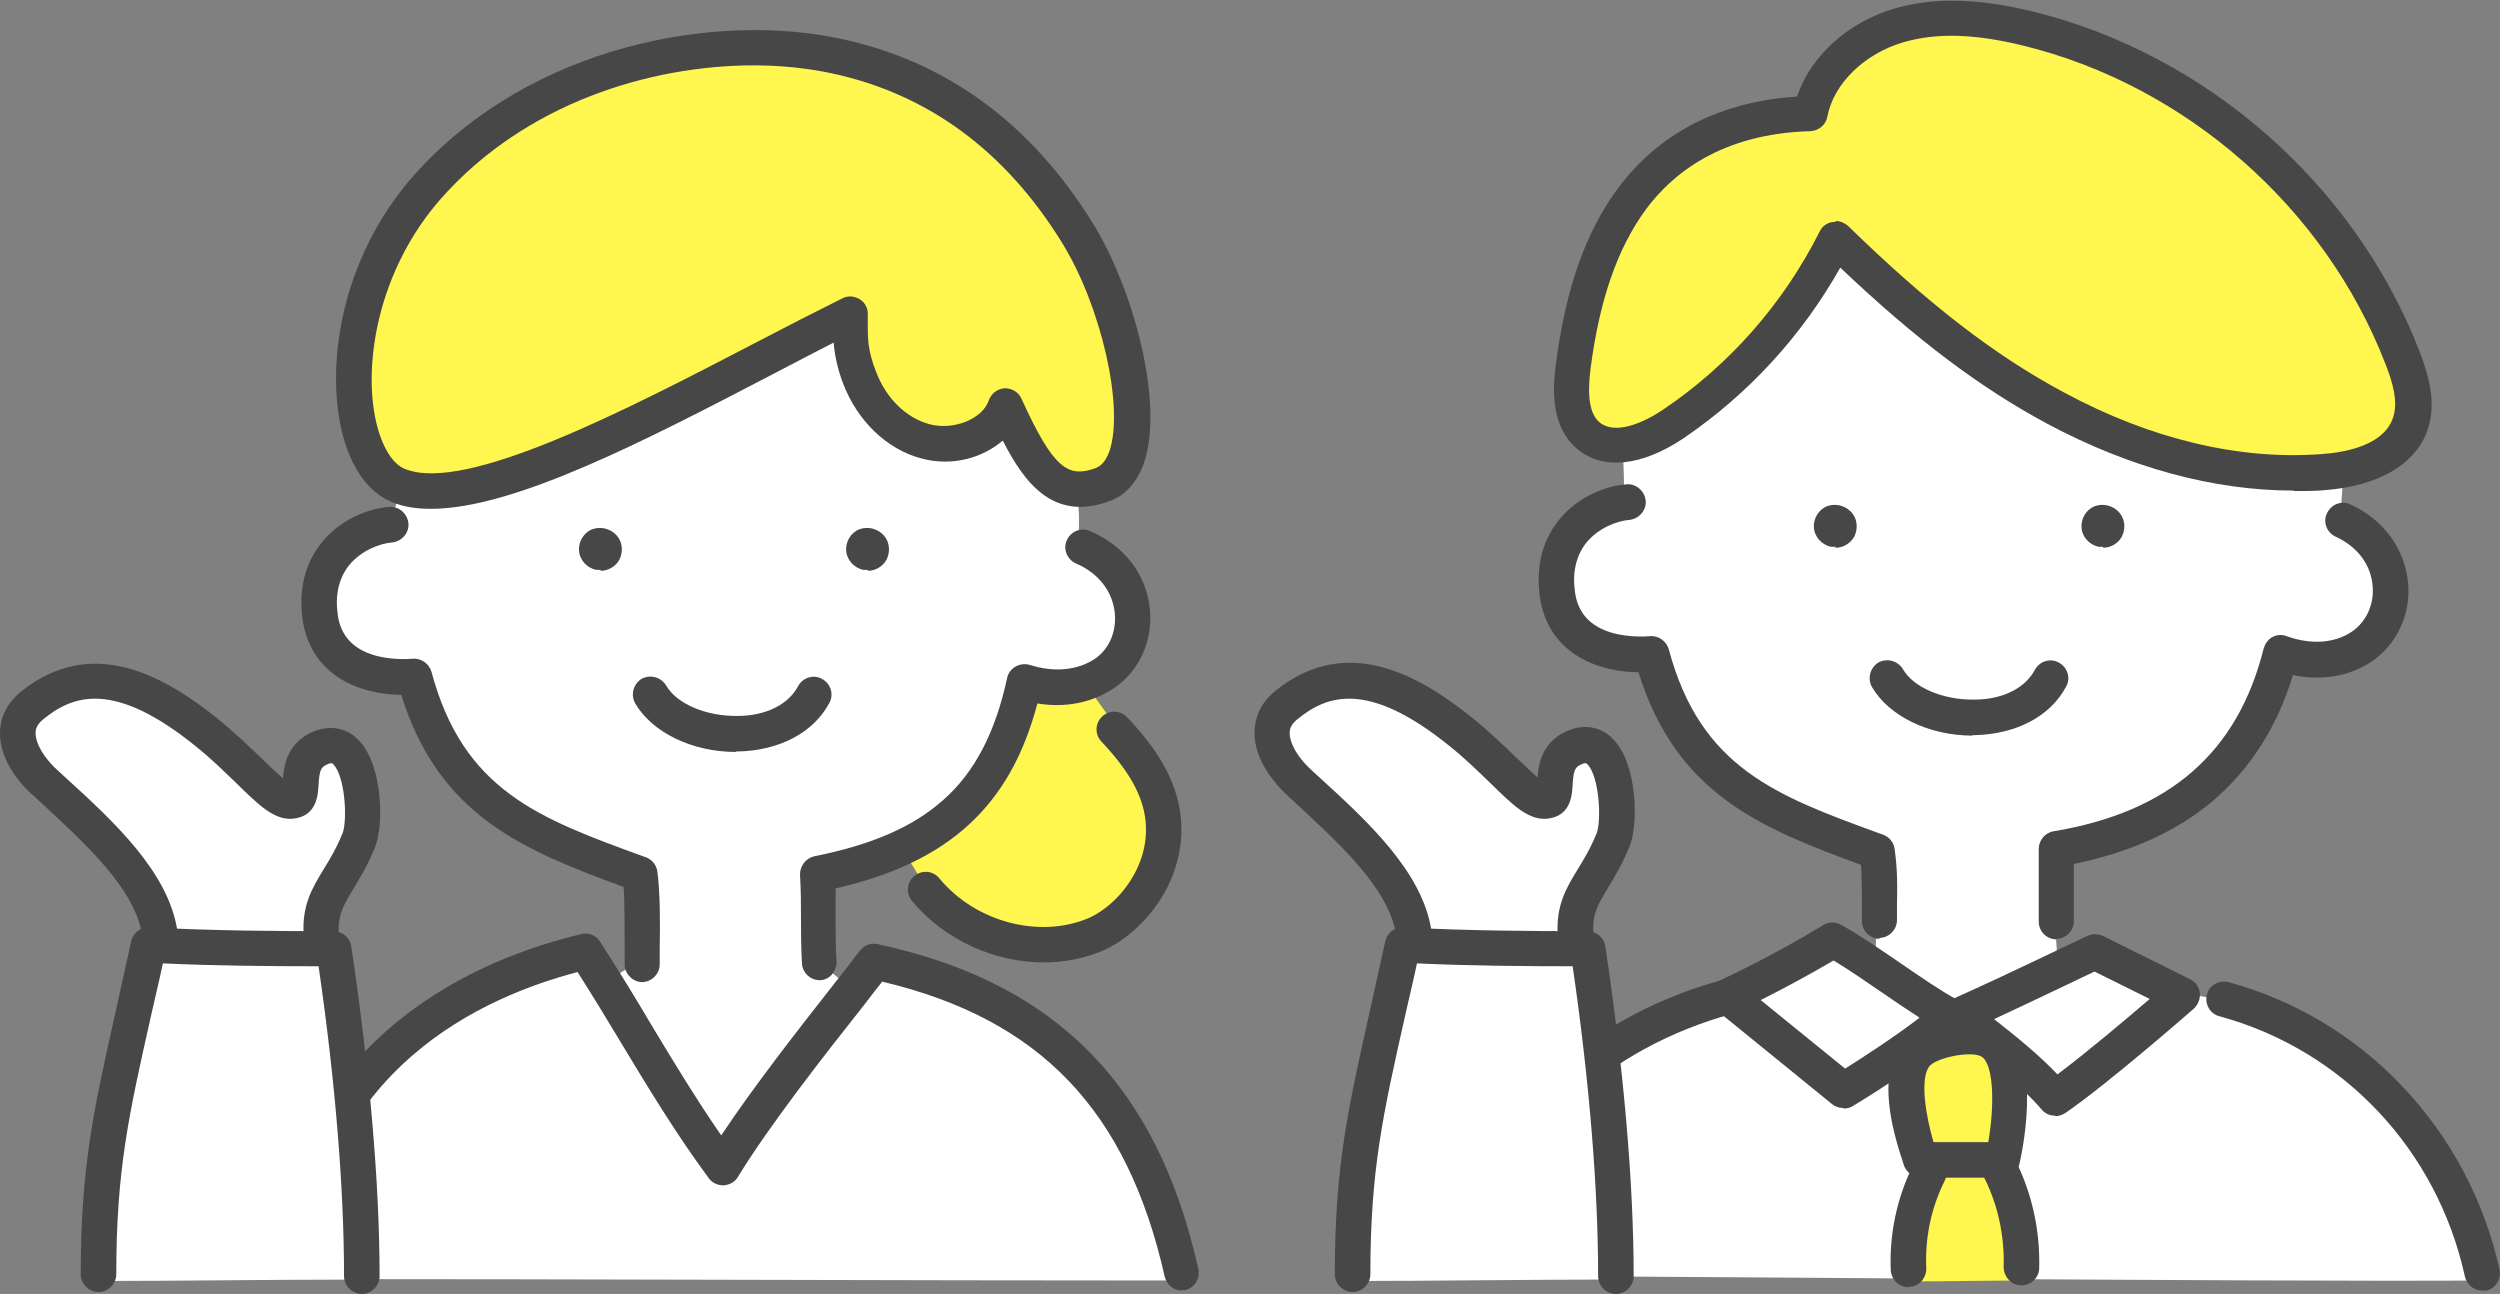 <?xml version="1.0" encoding="UTF-8"?>
<svg id="_レイヤー_1" data-name="レイヤー 1" xmlns="http://www.w3.org/2000/svg" version="1.1" viewBox="0 0 52.03 26.93">
  <rect x="0" y="0" width="52.03" height="26.93" fill="#808080" stroke="none"/>
  <defs>
    <style>
      .cls-1 {
        fill: #474747;
      }

      .cls-1, .cls-2, .cls-3 {
        stroke-width: 0px;
      }

      .cls-2 {
        fill: #fff64f;
      }

      .cls-3 {
        fill: #fff;
      }
    </style>
  </defs>
  <g>
    <path class="cls-3" d="M8.34,10.11c-.02.27-.18.53-.2.79-.61,0-1.05.39-1.31.95s-.14,1.26.26,1.72c.41.46.93.65,1.53.49.37,2.39,2.91,3.69,4.67,4.12.03.75.05,1.14.07,1.88-.23-.01-.94.5-.8.46.81,1.19,1.62,2.65,2.5,3.81,1.06-1.61,1.82-2.55,2.71-3.75-.28-.17-.54-.39-.74-.64-.03-.63-.01-.85-.01-1.76,1.05-.04,2.22-.7,2.99-1.38.77-.68,1.14-1.57,1.36-2.62.51.27,1.2.2,1.63-.18.43-.39.71-.98.55-1.53s-.54-1-1.11-1.16c.03-.48.02-.67-.03-1.14-.71-.33-1.15-.94-1.37-1.69-.15.59-.97.88-1.56.81s-1.14-.48-1.42-1.01c-.29-.53-.29-1.02-.43-1.7-2.71,1.34-7.76,4.13-9.3,3.53Z"/>
    <path class="cls-2" d="M18.83,17.75c1.44-.82,1.75-1.73,2.5-3.56.64.2,1.06.02,1.24.03.38.49.98,1.37,1.31,1.89.29.45.44,1.25.35,1.75-.13.72-.64,1.4-1.45,1.67s-1.73.16-2.51-.16c-.78-.32-.98-.92-1.44-1.61Z"/>
    <path class="cls-1" d="M13.37,20.44c-.2,0-.37-.17-.37-.37,0-.11,0-.23,0-.35,0-.4,0-.89-.02-1.26-2.06-.76-3.84-1.46-4.63-4-.76,0-1.86-.33-2.05-1.55-.09-.62.04-1.17.38-1.6.4-.51,1-.73,1.42-.76.2-.02.38.14.4.34.02.2-.14.38-.34.4-.25.02-.64.16-.9.48-.21.27-.29.62-.23,1.03.06.43.32.71.77.84.39.11.77.07.78.07.18-.02.35.1.4.27.66,2.47,2.23,3.05,4.4,3.84l.06.02c.13.05.22.16.24.29.06.44.06,1.08.05,1.59,0,.13,0,.24,0,.35,0,.2-.17.37-.37.37Z"/>
    <path class="cls-1" d="M12.5,11.86s-.06,0-.09,0h0c-.2-.04-.35-.21-.36-.41-.01-.19.11-.38.29-.44.18-.06.38,0,.5.14.12.14.13.34.05.5-.08.14-.23.23-.39.23Z"/>
    <path class="cls-1" d="M18.06,11.86s-.06,0-.09,0h0c-.2-.04-.35-.21-.36-.41-.01-.19.11-.38.29-.44.18-.06.38,0,.5.14.12.14.13.34.05.5-.08.14-.23.23-.39.23Z"/>
    <path class="cls-3" d="M5.91,26.63c.18-1.66.86-3.39,2.03-4.58,1.17-1.19,2.63-2.09,4.3-2.38.89,1.53,1.88,3.17,2.77,4.7.94-1.54,2.03-2.99,3.24-4.32,1.63.24,3.17,1.03,4.3,2.21,1.14,1.19,1.87,2.76,2.04,4.39-6.1,0-12.14-.03-18.68-.03Z"/>
    <path class="cls-2" d="M8.3,10.11c-1.59-.53-1-4.16.22-5.73,1.21-1.57,2.79-2.66,4.66-3.12,1.75-.43,3.52-.3,5.25.23,1.73.53,3.05,1.74,4,3.34.96,1.6,1.68,4.7.53,5.25-.86.41-1.77-.66-2.02-1.63-.22.59-.64.87-1.24.86-.6-.02-1.16-.37-1.53-.86-.37-.49-.57-1.11-.68-1.72-3.04,1.52-7.17,4.05-9.19,3.38Z"/>
    <path class="cls-1" d="M8.97,10.59c-.3,0-.57-.04-.81-.14-.5-.2-.87-.73-1.05-1.49-.33-1.42,0-3.62,1.52-5.33C11.07.91,14.94.25,17.51.81c2.19.47,3.95,1.76,5.23,3.83.85,1.37,1.49,3.75,1.07,4.99-.18.51-.49.72-.72.8-1.17.43-1.77-.38-2.22-1.26-.41.35-1.04.55-1.7.37-.71-.19-1.32-.77-1.62-1.55-.13-.34-.18-.62-.2-.86-.41.21-.83.43-1.27.66-2.65,1.38-5.38,2.8-7.11,2.8ZM15.7,1.36c-2.18,0-4.76.79-6.51,2.76-1.33,1.5-1.64,3.47-1.36,4.67.12.51.34.87.6.97,1.26.51,4.61-1.23,7.3-2.63.63-.33,1.22-.63,1.8-.92.11-.06.24-.05.35.01.11.06.18.18.18.3,0,.08,0,.15,0,.23,0,.29,0,.55.17.98.21.56.63.97,1.12,1.1.5.13,1.1-.11,1.23-.5.05-.14.18-.24.33-.25.15,0,.29.08.35.22.67,1.47.97,1.65,1.55,1.44.04-.02.18-.07.28-.35.31-.91-.17-3.03-1-4.36-1.18-1.9-2.78-3.07-4.76-3.5-.51-.11-1.07-.17-1.66-.17Z"/>
    <path class="cls-1" d="M21.73,20.03c-1.02,0-2.07-.46-2.75-1.28-.13-.16-.11-.39.05-.52.16-.13.39-.11.52.05.75.91,2.08,1.26,3.1.83.67-.29,1.44-1.26,1.13-2.34-.15-.53-.54-1-.86-1.34-.14-.15-.13-.38.02-.52.15-.14.38-.13.52.02.38.4.84.96,1.03,1.64.19.66.1,1.37-.25,2-.3.54-.79,1-1.3,1.22-.38.16-.8.24-1.22.24Z"/>
    <path class="cls-1" d="M24.6,26.86c-.17,0-.32-.12-.36-.29-.78-3.46-2.59-5.36-5.88-6.14-.12.15-.25.32-.38.49-.84,1.06-1.98,2.52-2.62,3.57-.06.11-.18.17-.3.18-.12,0-.24-.05-.31-.15-.67-.91-1.23-1.83-1.82-2.81-.29-.48-.59-.98-.91-1.48-.99.26-2.31.76-3.43,1.73-1.25,1.08-2.01,2.53-2.26,4.32-.03.2-.22.34-.42.31-.2-.03-.34-.22-.31-.42.66-4.68,4.36-6.22,6.5-6.73.15-.04.31.03.39.16.38.59.73,1.16,1.06,1.72.48.8.95,1.57,1.46,2.31.67-1.01,1.6-2.2,2.37-3.18.19-.24.37-.47.52-.67.09-.11.23-.16.37-.13,1.75.38,3.11,1.04,4.17,2.02,1.22,1.13,2.04,2.68,2.5,4.74.04.2-.08.4-.28.44-.03,0-.05,0-.08,0Z"/>
    <path class="cls-1" d="M17.06,20.4c-.2,0-.36-.16-.37-.35-.02-.38-.02-.66-.02-.94,0-.28,0-.55-.02-.91,0-.18.12-.34.3-.38,1.2-.24,2.05-.61,2.68-1.17.66-.58,1.09-1.42,1.33-2.54.02-.1.09-.19.18-.24.09-.05.2-.06.3-.03.5.16.99.11,1.35-.13.3-.21.45-.57.41-.96-.05-.45-.34-.82-.8-1.02-.19-.08-.28-.3-.2-.48.08-.19.3-.28.48-.2.71.3,1.18.9,1.25,1.62.07.65-.21,1.28-.73,1.64-.45.31-1.02.43-1.61.33-.56,2.13-1.84,3.31-4.2,3.85,0,.23,0,.43,0,.62,0,.28,0,.55.02.91,0,.2-.15.38-.35.38,0,0-.01,0-.02,0Z"/>
    <path class="cls-3" d="M3.31,19.78c.09-.38-.02-.78-.21-1.11-.2-.33-.47-.61-.74-.88-.5-.5-1.01-1.01-1.51-1.51-.27-.27-.56-.58-.55-.97,0-.44.42-.78.85-.92.74-.24,1.56-.08,2.25.28.69.36,1.27.9,1.82,1.44.25.24.54.51.89.49.39-.02.22-.72.55-.94.18-.12.67-.24.84.79.25,1.49-.79,1.88-.79,3.31-1.14-.12-2.29-.12-3.38.02Z"/>
    <path class="cls-3" d="M2,26.66c0-2.9.41-4.22,1.09-6.99,1.33.21,2.45-.04,3.85.08.27,1.95.72,5.01.47,6.88-1.63,0-3.73.03-5.41.03Z"/>
    <path class="cls-1" d="M7.53,26.93c-.2,0-.37-.17-.37-.37,0-1.82-.18-4.05-.53-6.45-1.02,0-2.15-.01-3.24-.06-.08.38-.17.74-.24,1.06-.47,2.09-.73,3.24-.73,5.41,0,.2-.17.37-.37.37s-.37-.17-.37-.37c0-2.25.27-3.43.75-5.57.09-.4.19-.86.3-1.36.04-.18.2-.3.38-.29,1.28.07,2.65.08,3.83.08.18,0,.34.13.37.31.38,2.55.59,4.93.59,6.87,0,.2-.17.37-.37.37Z"/>
    <path class="cls-1" d="M6.69,19.81c-.19,0-.36-.15-.37-.35-.04-.62.18-.98.41-1.36.13-.21.27-.44.4-.76.1-.25.06-1.17-.19-1.43-.03-.03-.04-.04-.11-.01-.16.06-.18.14-.2.42-.01.21-.03.63-.47.71-.42.08-.76-.26-1.23-.72-.25-.24-.52-.51-.87-.79-1.7-1.37-2.55-1.05-3.16-.55-.14.11-.16.22-.16.28,0,.22.17.53.49.81l.12.11c1.01.92,2.15,1.97,2.34,3.19.03.2-.11.39-.31.42-.2.03-.39-.11-.42-.31-.15-.97-1.15-1.88-2.11-2.77l-.12-.11C.24,16.17-.01,15.68,0,15.23c.01-.32.16-.61.43-.83,1.52-1.23,3.06-.27,4.09.55.37.3.67.59.92.83.15.14.32.31.45.42.02-.29.1-.77.67-.99.33-.12.66-.06.9.19.51.52.53,1.77.35,2.22-.15.38-.32.65-.45.87-.21.35-.33.54-.31.93.01.2-.14.38-.35.39,0,0-.01,0-.02,0Z"/>
    <path class="cls-1" d="M15.32,15.65c-.91,0-1.74-.4-2.1-1.01-.1-.18-.04-.4.13-.51.18-.1.4-.04.51.13.22.39.84.65,1.49.64.59,0,1.06-.24,1.26-.62.1-.18.32-.25.5-.15.18.1.25.32.15.5-.33.62-1.04.99-1.9,1.01-.02,0-.03,0-.05,0Z"/>
  </g>
  <g>
    <path class="cls-3" d="M30.31,26.56c.24-1.43.93-2.79,1.95-3.82,1.02-1.03,2.37-1.73,3.76-2.08.73-.4,1.47-.79,2.2-1.19.8.57,1.6,1.14,2.41,1.72,1.01-.48,2.01-.96,3.02-1.44.53.43,1.14.75,1.8.93,1.55.18,3.04.89,4.16,1.98,1.12,1.09,1.83,2.55,2.06,3.99-4.68.03-18.66-.1-21.35-.1Z"/>
    <path class="cls-3" d="M38.12,5.02c-.8,1.97-2.35,3.48-4.34,4.23,0,.54.04.74,0,1.24-.88.12-1.54,1.08-1.36,1.94s1.13,1.35,1.95,1.19c.63,2.1,2.26,3.55,4.65,4-.08.78.08,1.59,0,2.36.56.48,1.16.9,1.61,1.35.74-.44,1.53-.83,2.21-1.11-.07-.88-.12-1.68-.04-2.55,2.51-.18,4.09-1.99,4.76-4.04.8.44,1.95-.02,2.23-.89.28-.87-.32-1.65-1.07-2.02,0-.31.05-.7.06-1.02-1.43.34-3.04,0-4.37-.5-2.53-.97-4.3-2.39-6.29-4.18Z"/>
    <path class="cls-2" d="M37.54,2.51c-1.23-.22-2.52.33-3.37,1.25-.85.91-1.31,2.15-1.48,3.39-.05.38-.08.76.01,1.13.09.37.33.71.68.86.63.27,1.31-.18,1.83-.62,1.17-1.02,2.21-2.18,3.09-3.46,2.52,2.59,5.44,4.11,7.77,4.63,1.52.34,3.1.07,3.54-.36.57-.55.43-1.5.14-2.24-1.13-2.95-3.76-5.18-6.74-6.22-1-.35-2.08-.58-3.12-.39-1.04.19-2.05.86-2.35,2.03Z"/>
    <path class="cls-1" d="M47.73,10.21c-1.66,0-3.42-.48-5.12-1.39-1.4-.75-2.74-1.76-4.31-3.25-.8,1.42-1.91,2.63-3.26,3.55-.88.59-1.69.67-2.22.22-.54-.46-.51-1.22-.44-1.75.2-1.57.62-2.77,1.3-3.68.6-.81,1.72-1.77,3.72-1.9.28-.84,1.05-1.54,2.02-1.83.82-.24,1.73-.22,2.89.06,3.61.89,6.69,3.59,8.04,7.06.2.52.38,1.13.15,1.71-.27.68-1.02,1.1-2.1,1.19-.21.02-.43.02-.65.02ZM38.2,4.6c.1,0,.19.04.26.1,1.67,1.63,3.06,2.7,4.5,3.47,1.8.97,3.65,1.41,5.36,1.28.46-.03,1.26-.17,1.47-.72.14-.35,0-.79-.15-1.17-1.26-3.25-4.15-5.78-7.53-6.61-1.02-.25-1.81-.27-2.5-.07-.81.24-1.45.86-1.58,1.55-.03.17-.18.29-.35.3-1.88.05-2.89.91-3.42,1.62-.6.82-.97,1.88-1.16,3.34-.07.58-.01.93.19,1.1.31.26.89.03,1.33-.27,1.38-.93,2.5-2.21,3.25-3.7.05-.11.15-.18.27-.2.02,0,.04,0,.06,0ZM37.67,2.35h0,0Z"/>
    <path class="cls-1" d="M42.77,23.22c-.1,0-.21-.04-.28-.13-.49-.57-1.29-1.18-1.93-1.67-.1-.08-.16-.21-.14-.34.02-.13.1-.24.22-.29,1.19-.53,2.78-1.31,2.8-1.31.1-.05.22-.05.33,0l1.81.9c.11.05.19.16.2.28.02.12-.03.24-.12.33-.07.06-1.77,1.55-2.67,2.17-.06.04-.14.07-.21.07ZM41.5,21.21c.46.36.94.75,1.32,1.15.6-.45,1.43-1.15,1.92-1.57l-1.15-.57c-.36.17-1.25.6-2.09.99Z"/>
    <path class="cls-1" d="M38.36,23.06c-.08,0-.17-.03-.23-.08l-2.41-1.96c-.1-.08-.15-.21-.13-.33.02-.13.1-.24.21-.29.01,0,1.07-.49,2.15-1.15.11-.07.25-.07.37,0,.35.19.8.5,1.24.8.42.29.86.59,1.18.76.1.06.17.16.19.27.02.11-.02.23-.1.31-.59.61-2.2,1.59-2.27,1.63-.06.04-.13.05-.19.05ZM36.64,20.81l1.76,1.43c.35-.22,1.06-.68,1.55-1.06-.25-.16-.53-.35-.79-.53-.35-.24-.7-.48-1-.66-.58.34-1.13.63-1.51.82Z"/>
    <path class="cls-1" d="M38.2,11.38s-.06,0-.09,0h0c-.2-.04-.35-.21-.36-.41-.01-.19.11-.38.29-.44.18-.06.38,0,.5.14.12.14.13.34.05.5-.08.14-.23.23-.39.23Z"/>
    <path class="cls-1" d="M43.77,11.38s-.06,0-.09,0h0c-.2-.04-.35-.21-.36-.41-.01-.19.11-.38.29-.44.18-.06.38,0,.5.14.12.14.13.34.05.5-.08.14-.23.23-.39.23Z"/>
    <path class="cls-2" d="M40.2,24.23c-.39-.2-.53-.7-.55-1.14-.03-.58.13-1.25.64-1.52.43-.22,1-.06,1.31.32.31.37.39.9.27,1.37-.06.27-.18.54-.16.82.02.21.12.41.2.61.26.62.36,1.3.3,1.96-.88,0-1.61.02-2.59.02-.1-.81.08-1.71.58-2.43Z"/>
    <path class="cls-1" d="M41.68,24.51h-1.7c-.15,0-.29-.1-.35-.24,0-.02-.15-.41-.25-.89-.14-.7-.09-1.23.13-1.58.34-.52,1.47-.74,2-.5,1.02.46.61,2.51.52,2.92-.04.17-.19.29-.36.29ZM41.32,24.06h0ZM40.25,23.77h1.13c.14-.81.11-1.67-.16-1.79-.24-.11-.96.04-1.08.23-.18.28-.06,1.01.1,1.56Z"/>
    <path class="cls-1" d="M39.12,19.54c-.2,0-.37-.17-.37-.37,0-.12,0-.23,0-.34,0-.29,0-.54-.02-.83-2.06-.76-3.84-1.46-4.63-4.01-.76,0-1.86-.33-2.05-1.55-.09-.62.04-1.17.38-1.6.4-.51,1-.73,1.42-.76.2-.02.38.14.4.34.02.2-.14.38-.34.4-.25.02-.64.16-.9.48-.21.27-.29.62-.23,1.03.06.43.32.71.77.84.39.11.77.07.78.07.18-.02.35.1.4.27.66,2.47,2.23,3.05,4.4,3.84l.06.02c.13.05.22.16.24.29.06.43.06.78.05,1.16,0,.11,0,.21,0,.33,0,.2-.17.37-.37.37Z"/>
    <path class="cls-1" d="M42.8,19.55c-.2,0-.37-.16-.37-.37,0-.38,0-.57,0-.77,0-.19,0-.38,0-.74,0-.18.13-.34.31-.37,2.41-.4,3.83-1.64,4.37-3.8.03-.1.09-.19.18-.24s.2-.06.3-.02c.5.18.99.15,1.35-.09.3-.2.47-.56.44-.94-.03-.45-.31-.83-.77-1.04-.19-.09-.27-.31-.18-.49.09-.19.31-.27.49-.18.7.32,1.14.94,1.2,1.66.05.65-.25,1.27-.78,1.62-.46.3-1.03.39-1.62.27-.33,1.09-.9,1.97-1.68,2.63-.75.63-1.71,1.06-2.88,1.3,0,.19,0,.32,0,.45,0,.19,0,.38,0,.74,0,.2-.16.37-.37.37h0Z"/>
    <path class="cls-1" d="M39.72,26.79c-.2,0-.36-.16-.37-.36-.03-.75.13-1.5.46-2.17.09-.18.31-.26.49-.17.18.09.26.31.17.49-.28.56-.41,1.19-.38,1.82,0,.2-.15.38-.35.38,0,0,0,0-.01,0Z"/>
    <path class="cls-1" d="M42.07,26.75s0,0-.01,0c-.2,0-.36-.18-.36-.38.02-.65-.12-1.31-.42-1.89-.09-.18-.02-.4.16-.5.18-.09.4-.02.5.16.35.69.52,1.47.5,2.25,0,.2-.17.36-.37.36Z"/>
    <path class="cls-1" d="M51.66,26.86c-.17,0-.32-.12-.36-.29-.58-2.65-2.54-4.72-5.11-5.42-.2-.05-.31-.26-.26-.45.05-.2.26-.31.45-.26,1.36.37,2.61,1.11,3.6,2.15,1.01,1.06,1.72,2.38,2.04,3.83.04.2-.08.4-.28.44-.03,0-.05,0-.08,0Z"/>
    <path class="cls-1" d="M30.38,26.58s-.05,0-.08,0c-.2-.04-.33-.24-.28-.44.31-1.42,1.06-2.71,2.15-3.73,1.01-.94,2.28-1.64,3.69-2.02.2-.05.4.06.45.26s-.06.4-.26.45c-1.29.35-2.46.99-3.38,1.85-.99.92-1.66,2.08-1.94,3.35-.04.17-.19.29-.36.29Z"/>
    <path class="cls-3" d="M29.41,19.78c.09-.38-.02-.78-.21-1.11-.2-.33-.47-.61-.74-.88-.5-.5-1.01-1.01-1.51-1.51-.27-.27-.56-.58-.55-.97,0-.44.42-.78.85-.92.74-.24,1.56-.08,2.25.28.69.36,1.27.9,1.82,1.44.25.24.54.51.89.49.39-.02.22-.72.55-.94.18-.12.67-.24.84.79.25,1.49-.79,1.88-.79,3.31-1.14-.12-2.29-.12-3.38.02Z"/>
    <path class="cls-3" d="M28.1,26.66c0-2.9.41-4.22,1.09-6.99,1.33.21,2.45-.04,3.85.08.27,1.95.72,5.01.47,6.88-1.63,0-3.73.03-5.41.03Z"/>
    <path class="cls-1" d="M33.63,26.93c-.2,0-.37-.17-.37-.37,0-1.82-.18-4.05-.53-6.45-1.02,0-2.15-.01-3.24-.06-.08.38-.17.74-.24,1.06-.47,2.09-.73,3.24-.73,5.41,0,.2-.17.37-.37.37s-.37-.17-.37-.37c0-2.25.27-3.43.75-5.57.09-.4.19-.86.3-1.36.04-.18.2-.3.38-.29,1.28.07,2.65.08,3.83.08.18,0,.34.13.37.31.38,2.55.59,4.93.59,6.87,0,.2-.17.37-.37.37Z"/>
    <path class="cls-1" d="M32.79,19.81c-.19,0-.36-.15-.37-.35-.04-.62.18-.98.41-1.36.13-.21.27-.44.4-.76.1-.25.06-1.17-.19-1.43-.03-.03-.04-.04-.11-.01-.16.06-.18.14-.2.42-.01.21-.03.63-.47.71-.42.08-.76-.26-1.23-.72-.25-.24-.52-.51-.87-.79-1.7-1.37-2.55-1.05-3.16-.55-.14.11-.16.22-.16.28,0,.22.17.53.49.81l.12.11c1.01.92,2.15,1.97,2.34,3.19.03.2-.11.39-.31.42-.2.03-.39-.11-.42-.31-.15-.97-1.15-1.88-2.11-2.77l-.12-.11c-.48-.44-.74-.93-.72-1.38.01-.32.16-.61.43-.83,1.52-1.23,3.06-.27,4.09.55.37.3.67.59.92.83.15.14.32.31.45.42.02-.29.1-.77.67-.99.33-.12.66-.06.9.19.51.52.53,1.77.35,2.22-.15.38-.32.65-.45.87-.21.35-.33.54-.31.93.01.2-.14.38-.35.39,0,0-.01,0-.02,0Z"/>
    <path class="cls-1" d="M41.06,15.31c-.91,0-1.74-.4-2.1-1.01-.1-.18-.04-.4.13-.51.18-.1.4-.04.51.13.22.39.84.65,1.49.64.59,0,1.06-.24,1.26-.62.1-.18.32-.25.5-.15.18.1.25.32.15.5-.33.62-1.04.99-1.9,1.01-.02,0-.03,0-.05,0Z"/>
  </g>
</svg>